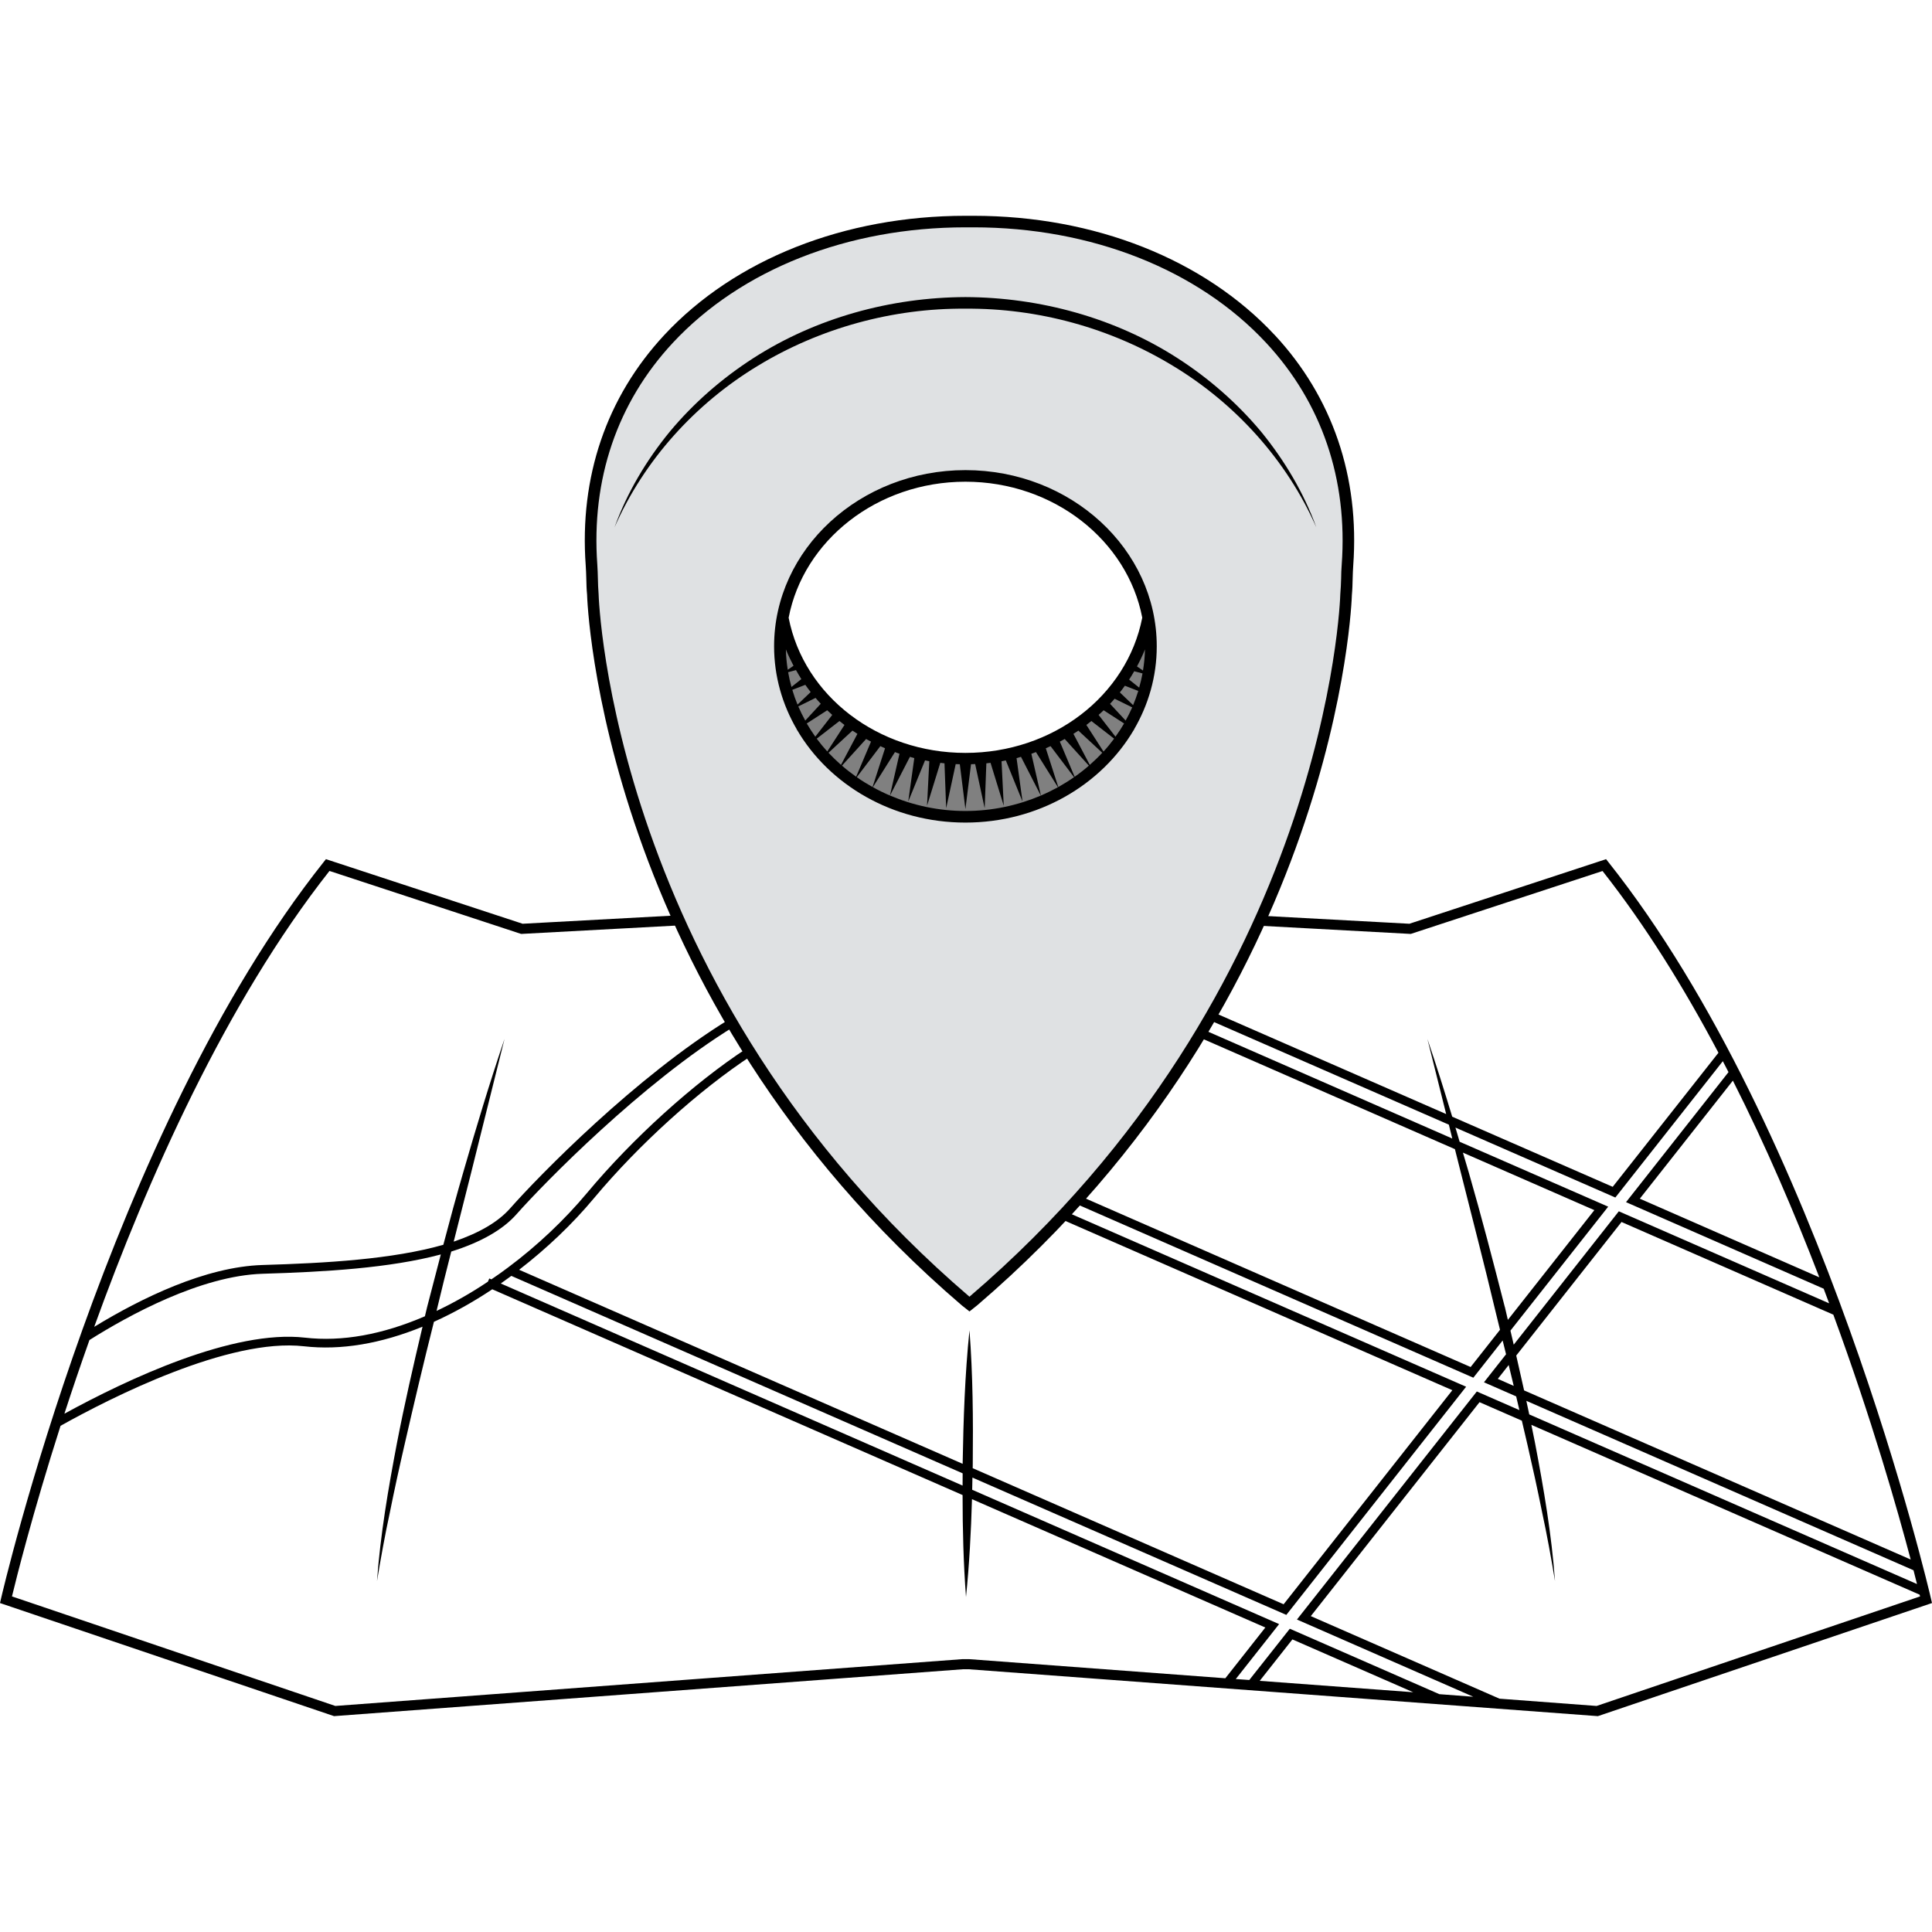 <svg xmlns="http://www.w3.org/2000/svg" viewBox="0 0 300 300" width="150" height="150"><style>
		tspan { white-space:pre }
		.shp0 { opacity: 0;fill: #000000 } 
		.shp1 { fill: #808080 } 
		.shp2 { fill: #dfe1e3 } 
		.shp3 { fill: #000000 } 
	</style><path id="Layer" class="shp0" d="M299.8 248.2C299.6 247.5 282.9 175.6 249.7 133.8L249.4 133.4L218.9 143.4L195.8 142.1L195.8 142.7L105.4 142.7L105.4 142L81.3 143.3L50.8 133.3L50.5 133.7C17 175.7 0.3 247.5 0.2 248.2L0 248.9L51.9 266.5L149.5 259.2L150.4 259.2L247.9 266.5L248.1 266.5L300 248.9L299.8 248.2L299.8 248.2Z"></path><path id="Layer" class="shp1" d="M178.29 95.91C175.95 108.34 164.13 117.81 149.91 117.81C135.69 117.81 123.87 108.34 121.53 95.91C121.26 97.36 121.1 98.84 121.1 100.36C121.1 114.98 134 126.83 149.91 126.83C165.82 126.83 178.72 114.98 178.72 100.36C178.72 98.84 178.56 97.36 178.29 95.91L178.29 95.91Z"></path><path id="Layer" fill-rule="evenodd" class="shp2" d="M151.17 34.42C183.24 34.42 211.63 54.67 209.23 87.74C209.13 89.27 209.16 90.81 209.02 92.3C209.02 92.3 207.72 153.53 151.17 202L150.54 202.5L149.91 202C93.34 153.53 92.06 92.3 92.06 92.3C91.92 90.81 91.95 89.27 91.85 87.74C89.45 54.67 117.84 34.42 149.91 34.42L151.17 34.42ZM178.72 100.37C178.72 85.75 165.83 73.9 149.91 73.9C134 73.9 121.1 85.75 121.1 100.37C121.1 114.99 133.99 126.83 149.91 126.83C165.83 126.83 178.72 114.99 178.72 100.37Z"></path><path id="Layer" fill-rule="evenodd" class="shp3" d="M197.93 52.01C206.91 61.67 211.13 74.05 210.13 87.81C210.08 88.49 210.06 89.18 210.04 89.86C210.02 90.7 210 91.55 209.92 92.38C209.91 92.93 207.97 154.52 151.75 202.68L150.54 203.64L149.35 202.7C93.11 154.52 91.17 92.94 91.16 92.32C91.08 91.55 91.06 90.72 91.04 89.87C91.02 89.19 91 88.5 90.95 87.81C89.95 74.06 94.17 61.68 103.15 52.02C114.09 40.26 131.14 33.51 149.91 33.51L151.17 33.51C169.95 33.51 186.99 40.26 197.93 52.02L197.93 52.01ZM196.61 53.24C186.01 41.84 169.45 35.3 151.17 35.3L149.91 35.3C131.63 35.3 115.07 41.84 104.47 53.24C95.84 62.52 91.79 74.43 92.75 87.68C92.8 88.39 92.82 89.11 92.84 89.82C92.86 90.62 92.88 91.42 92.95 92.22C92.97 92.9 94.91 153.7 150.5 201.32L150.54 201.35L150.61 201.29C206.2 153.67 208.11 92.89 208.12 92.28C208.2 91.42 208.22 90.62 208.25 89.81C208.26 89.11 208.28 88.4 208.34 87.68C209.3 74.43 205.24 62.52 196.61 53.24Z"></path><path id="Layer" class="shp3" d="M182.87 55.63C173.13 49.35 161.48 46.18 149.92 46.13C138.32 46.18 126.7 49.35 116.95 55.63C112.09 58.76 107.69 62.6 104 67.03C100.35 71.49 97.37 76.5 95.42 81.89C100.03 71.4 108.02 62.64 117.68 56.8C127.34 50.93 138.64 47.84 149.9 47.93C161.2 47.84 172.47 50.93 182.14 56.81C191.8 62.64 199.79 71.41 204.4 81.89C202.45 76.51 199.47 71.5 195.83 67.04C192.13 62.61 187.73 58.76 182.87 55.63L182.87 55.63Z"></path><path id="Layer" fill-rule="evenodd" class="shp3" d="M179.62 100.36C179.62 105.04 178.33 109.44 176.08 113.29L176.17 113.39L176.07 113.32C171.04 121.89 161.2 127.73 149.91 127.73C138.61 127.73 128.77 121.89 123.75 113.31L123.65 113.38L123.74 113.28C121.49 109.43 120.2 105.03 120.2 100.36C120.2 85.28 133.53 73 149.91 73C166.29 73 179.62 85.28 179.62 100.36ZM149.91 74.8C136.18 74.8 124.76 83.94 122.46 95.92C124.84 108.09 136.35 116.91 149.91 116.91C163.48 116.91 174.98 108.09 177.37 95.91C175.06 83.94 163.64 74.8 149.91 74.8ZM176.89 106.77C177.1 106.05 177.27 105.32 177.41 104.57L176.12 104.23C175.87 104.67 175.61 105.1 175.33 105.53L176.89 106.77ZM177.48 104.12C177.66 103.05 177.77 101.96 177.79 100.84C177.43 101.75 177.01 102.62 176.55 103.48L177.48 104.12ZM173.89 107.52L175.95 109.49C176.25 108.77 176.52 108.04 176.75 107.29L174.67 106.48C174.42 106.83 174.16 107.18 173.89 107.52ZM160.15 117.05L161.63 123.53C162.54 123.14 163.42 122.71 164.28 122.24L160.86 116.78C160.62 116.87 160.39 116.97 160.15 117.05ZM164.33 122.21C165.17 121.74 165.99 121.23 166.78 120.68L163.13 115.86C162.88 115.97 162.64 116.08 162.39 116.19L164.33 122.21ZM166.87 120.62C167.64 120.08 168.38 119.5 169.08 118.89L165.33 114.75C165.08 114.89 164.83 115.02 164.57 115.16L166.87 120.62ZM168.69 112.57L171.35 116.7C171.94 116.06 172.49 115.39 173 114.7L169.47 111.96C169.21 112.17 168.95 112.37 168.69 112.57ZM130.35 111.96L126.82 114.7C127.33 115.39 127.88 116.05 128.46 116.69L131.13 112.57C130.87 112.37 130.61 112.16 130.35 111.96ZM135.25 115.16C134.99 115.02 134.74 114.89 134.49 114.75L130.74 118.89C131.44 119.5 132.18 120.07 132.94 120.61L135.25 115.16ZM133.04 120.68C133.82 121.23 134.64 121.73 135.49 122.21L137.43 116.19C137.18 116.08 136.94 115.97 136.7 115.86L133.04 120.68ZM138.97 116.78L135.54 122.23C136.39 122.71 137.28 123.14 138.19 123.53L139.67 117.04C139.43 116.97 139.2 116.87 138.97 116.78ZM122.38 104.38C122.52 105.16 122.69 105.92 122.9 106.67L124.43 105.45C124.14 104.99 123.87 104.52 123.6 104.05L122.38 104.38ZM123.22 103.38C122.78 102.55 122.38 101.71 122.03 100.84C122.05 101.91 122.16 102.97 122.32 104L123.22 103.38ZM125.05 106.34L123.03 107.12C123.26 107.9 123.53 108.66 123.84 109.41L125.88 107.46C125.59 107.1 125.32 106.72 125.05 106.34ZM125.04 111.89L127.45 109.28C127.17 108.99 126.91 108.68 126.64 108.37L123.96 109.69C124.28 110.44 124.64 111.17 125.04 111.89ZM125.27 112.34C125.68 113.04 126.13 113.72 126.6 114.39L129.23 111.01C128.96 110.77 128.71 110.53 128.45 110.29L125.27 112.34ZM130.59 118.77L133.14 113.95C132.88 113.79 132.63 113.62 132.37 113.45L128.65 116.89C129.27 117.54 129.91 118.17 130.59 118.77ZM149.91 125.93C154.1 125.93 158.05 125.05 161.62 123.54L158.54 117.52C158.31 117.58 158.09 117.66 157.85 117.72L158.78 124.47L156.18 118.07C155.96 118.12 155.74 118.17 155.52 118.21L155.86 125.11L153.81 118.45C153.59 118.47 153.38 118.51 153.16 118.53L152.9 125.5L151.42 118.64C151.21 118.66 151 118.67 150.78 118.67L149.91 125.63L149.04 118.67C148.82 118.67 148.61 118.66 148.4 118.65L146.92 125.5L146.66 118.53C146.44 118.51 146.23 118.47 146.01 118.45L143.95 125.11L144.3 118.21C144.08 118.17 143.86 118.12 143.64 118.07L141.03 124.46L141.97 117.72C141.74 117.66 141.52 117.58 141.29 117.52L138.2 123.53C141.76 125.05 145.72 125.93 149.91 125.93ZM169.22 118.77C169.9 118.17 170.55 117.55 171.16 116.89L167.45 113.45C167.2 113.62 166.94 113.79 166.68 113.95L169.22 118.77ZM174.55 112.34L171.37 110.29C171.12 110.53 170.86 110.78 170.59 111.01L173.21 114.39C173.69 113.73 174.14 113.04 174.55 112.34ZM174.79 111.89C175.16 111.22 175.5 110.54 175.81 109.84L173.08 108.5C172.85 108.76 172.61 109.03 172.37 109.29L174.79 111.89ZM135.25 115.16L135.25 115.16L135.25 115.16ZM138.97 116.78L138.97 116.78L138.97 116.78ZM125.05 106.34L125.05 106.34L125.05 106.34ZM169.22 118.77L169.22 118.77L169.22 118.77Z"></path><path id="Layer" fill-rule="evenodd" class="shp3" d="M300 248.92L248.12 266.48L247.96 266.47L150.41 259.2L149.52 259.2L51.87 266.48L0 248.92L0.16 248.23C0.32 247.51 17.02 175.66 50.27 133.84L50.61 133.41L81.15 143.44L105.29 142.13L105.38 143.7L80.94 145.02L80.8 144.98L51.16 135.24C35.05 155.69 22.87 183.22 14.63 206.03C21.96 201.56 31.89 196.71 40.73 196.43C50.68 196.14 60.94 195.54 68.84 193.29C69.83 189.52 70.85 185.76 71.94 182.01C73.94 175.08 76.02 168.17 78.34 161.33L73.1 182.33C72.22 185.82 71.33 189.31 70.45 192.8C74.41 191.46 77.35 189.74 79.19 187.66C83.75 182.49 98.77 167.15 113.24 158.27L113.95 159.42C99.68 168.17 84.42 183.78 80.2 188.55C78.08 190.95 74.67 192.9 70.07 194.34C69.31 197.32 68.56 200.31 67.85 203.3C67.83 203.39 67.81 203.47 67.79 203.56C70.48 202.28 73.16 200.77 75.76 199.02L75.98 198.52L76.3 198.66C77.19 198.06 78.06 197.44 78.91 196.8C83.4 193.45 87.65 189.44 91.18 185.21C98.21 176.79 107.7 168.2 115.96 162.79L116.7 163.92C108.55 169.26 99.17 177.75 92.22 186.07C88.86 190.1 84.85 193.9 80.61 197.17L149.48 227.3L149.48 227.27C149.6 220.36 149.83 213.47 150.54 206.57C151.07 213.48 151.12 220.38 151.05 227.29C151.05 227.52 151.04 227.75 151.04 227.98L199.32 249.11L225.52 215.87L164.82 189.32L165.36 188.08L227.66 215.33L199.74 250.76L151 229.44C150.99 230.07 150.98 230.7 150.96 231.33L198.62 252.19L191.89 260.72L193.99 260.87L200.28 252.91L223.5 263.07L228.77 263.47L201.39 251.48L229.32 216.07L235.93 218.96C235.76 218.25 235.6 217.54 235.43 216.83L230.43 214.64L233.86 210.29C233.69 209.58 233.51 208.86 233.33 208.15L228.78 213.93L167.05 186.91L167.59 185.67L228.36 212.27L232.92 206.49C232.66 205.43 232.41 204.36 232.14 203.3C230.48 196.29 228.65 189.32 226.9 182.33L225.92 178.44L186.26 161.09L186.8 159.85L225.51 176.79L224.98 174.64L187.84 158.41L188.38 157.17L224.56 172.99L221.65 161.34C223.01 165.33 224.27 169.36 225.5 173.4L250.42 184.29L266.84 163.47C261.51 153.4 255.51 143.71 248.84 135.25L219.06 145.02L195.67 143.75L195.76 142.19L218.85 143.44L249.39 133.41L249.73 133.84C282.98 175.66 299.68 247.51 299.84 248.23L300 248.92ZM236.66 215.9L296.69 242.16C294.64 234.41 290.64 220.37 284.68 204.14L251.79 189.75L235.44 210.49C235.85 212.29 236.26 214.09 236.66 215.9ZM235.05 208.8L251.37 188.09L284.03 202.38C283.75 201.63 283.47 200.87 283.18 200.11L252.49 186.67L268.4 166.48C268.11 165.91 267.82 165.35 267.52 164.78L250.83 185.95L226 175.09C226.22 175.82 226.44 176.56 226.65 177.29L249.72 187.37L234.54 206.62C234.71 207.35 234.88 208.07 235.05 208.8ZM233.67 202.93C233.83 203.6 233.98 204.27 234.14 204.95L247.57 187.91L227.16 178.98C227.45 179.99 227.77 181 228.06 182.02C230.06 188.95 231.87 195.94 233.66 202.93L233.67 202.93ZM269.08 167.8L254.63 186.13L282.5 198.34C278.71 188.47 274.24 178.01 269.08 167.8ZM232.58 214.11L235.05 215.2C234.8 214.12 234.53 213.04 234.27 211.96L232.58 214.11ZM237.01 217.52C237.16 218.23 237.31 218.93 237.46 219.63L297.67 245.97C297.52 245.36 297.33 244.63 297.13 243.83L237.01 217.52ZM200.69 254.56L195.61 261L219.44 262.77L200.69 254.57L200.69 254.56ZM77.76 199.3L149.47 230.68C149.47 230.05 149.47 229.41 149.48 228.78L79.4 198.12C78.82 198.55 78.28 198.94 77.76 199.3ZM13.89 208.08C12.47 212.08 11.17 215.91 10 219.52C19.8 214.16 36.19 206.43 47.36 207.71C53.1 208.37 59.37 207.24 65.98 204.39C66.1 203.9 66.21 203.42 66.33 202.93C67.03 200.21 67.74 197.5 68.45 194.79C60.51 196.91 50.49 197.5 40.77 197.79C31.18 198.09 19.98 204.24 13.89 208.08ZM150.47 257.63L190.27 260.6L196.48 252.72L150.93 232.79C150.78 237.86 150.52 242.92 150 247.98C149.6 242.7 149.47 237.43 149.47 232.15L76.44 200.2C73.49 202.17 70.44 203.87 67.38 205.25C65.78 211.59 64.28 217.95 62.82 224.32C62.01 227.83 61.24 231.35 60.53 234.88C59.77 238.4 59.13 241.95 58.54 245.51C59.06 238.3 60.29 231.16 61.64 224.07C62.81 218.02 64.19 212 65.61 206.01C59.11 208.66 52.92 209.7 47.21 209.05C35.54 207.71 17.18 217.05 9.4 221.4C5.02 235.09 2.5 245.23 1.86 247.89L52.07 264.9L149.46 257.63L150.47 257.63ZM298.15 247.89C298.13 247.82 298.1 247.7 298.08 247.62L237.79 221.25C237.98 222.19 238.18 223.13 238.36 224.07C239.71 231.16 240.94 238.3 241.46 245.51C240.87 241.95 240.23 238.4 239.47 234.88C238.76 231.35 237.99 227.83 237.18 224.32C236.9 223.08 236.6 221.84 236.31 220.6L229.74 217.73L203.54 250.95L232.84 263.77L247.92 264.9L298.15 247.89ZM232.58 214.11L232.58 214.11L232.58 214.11ZM237.01 217.52L237.01 217.52L237.01 217.52Z"></path></svg>